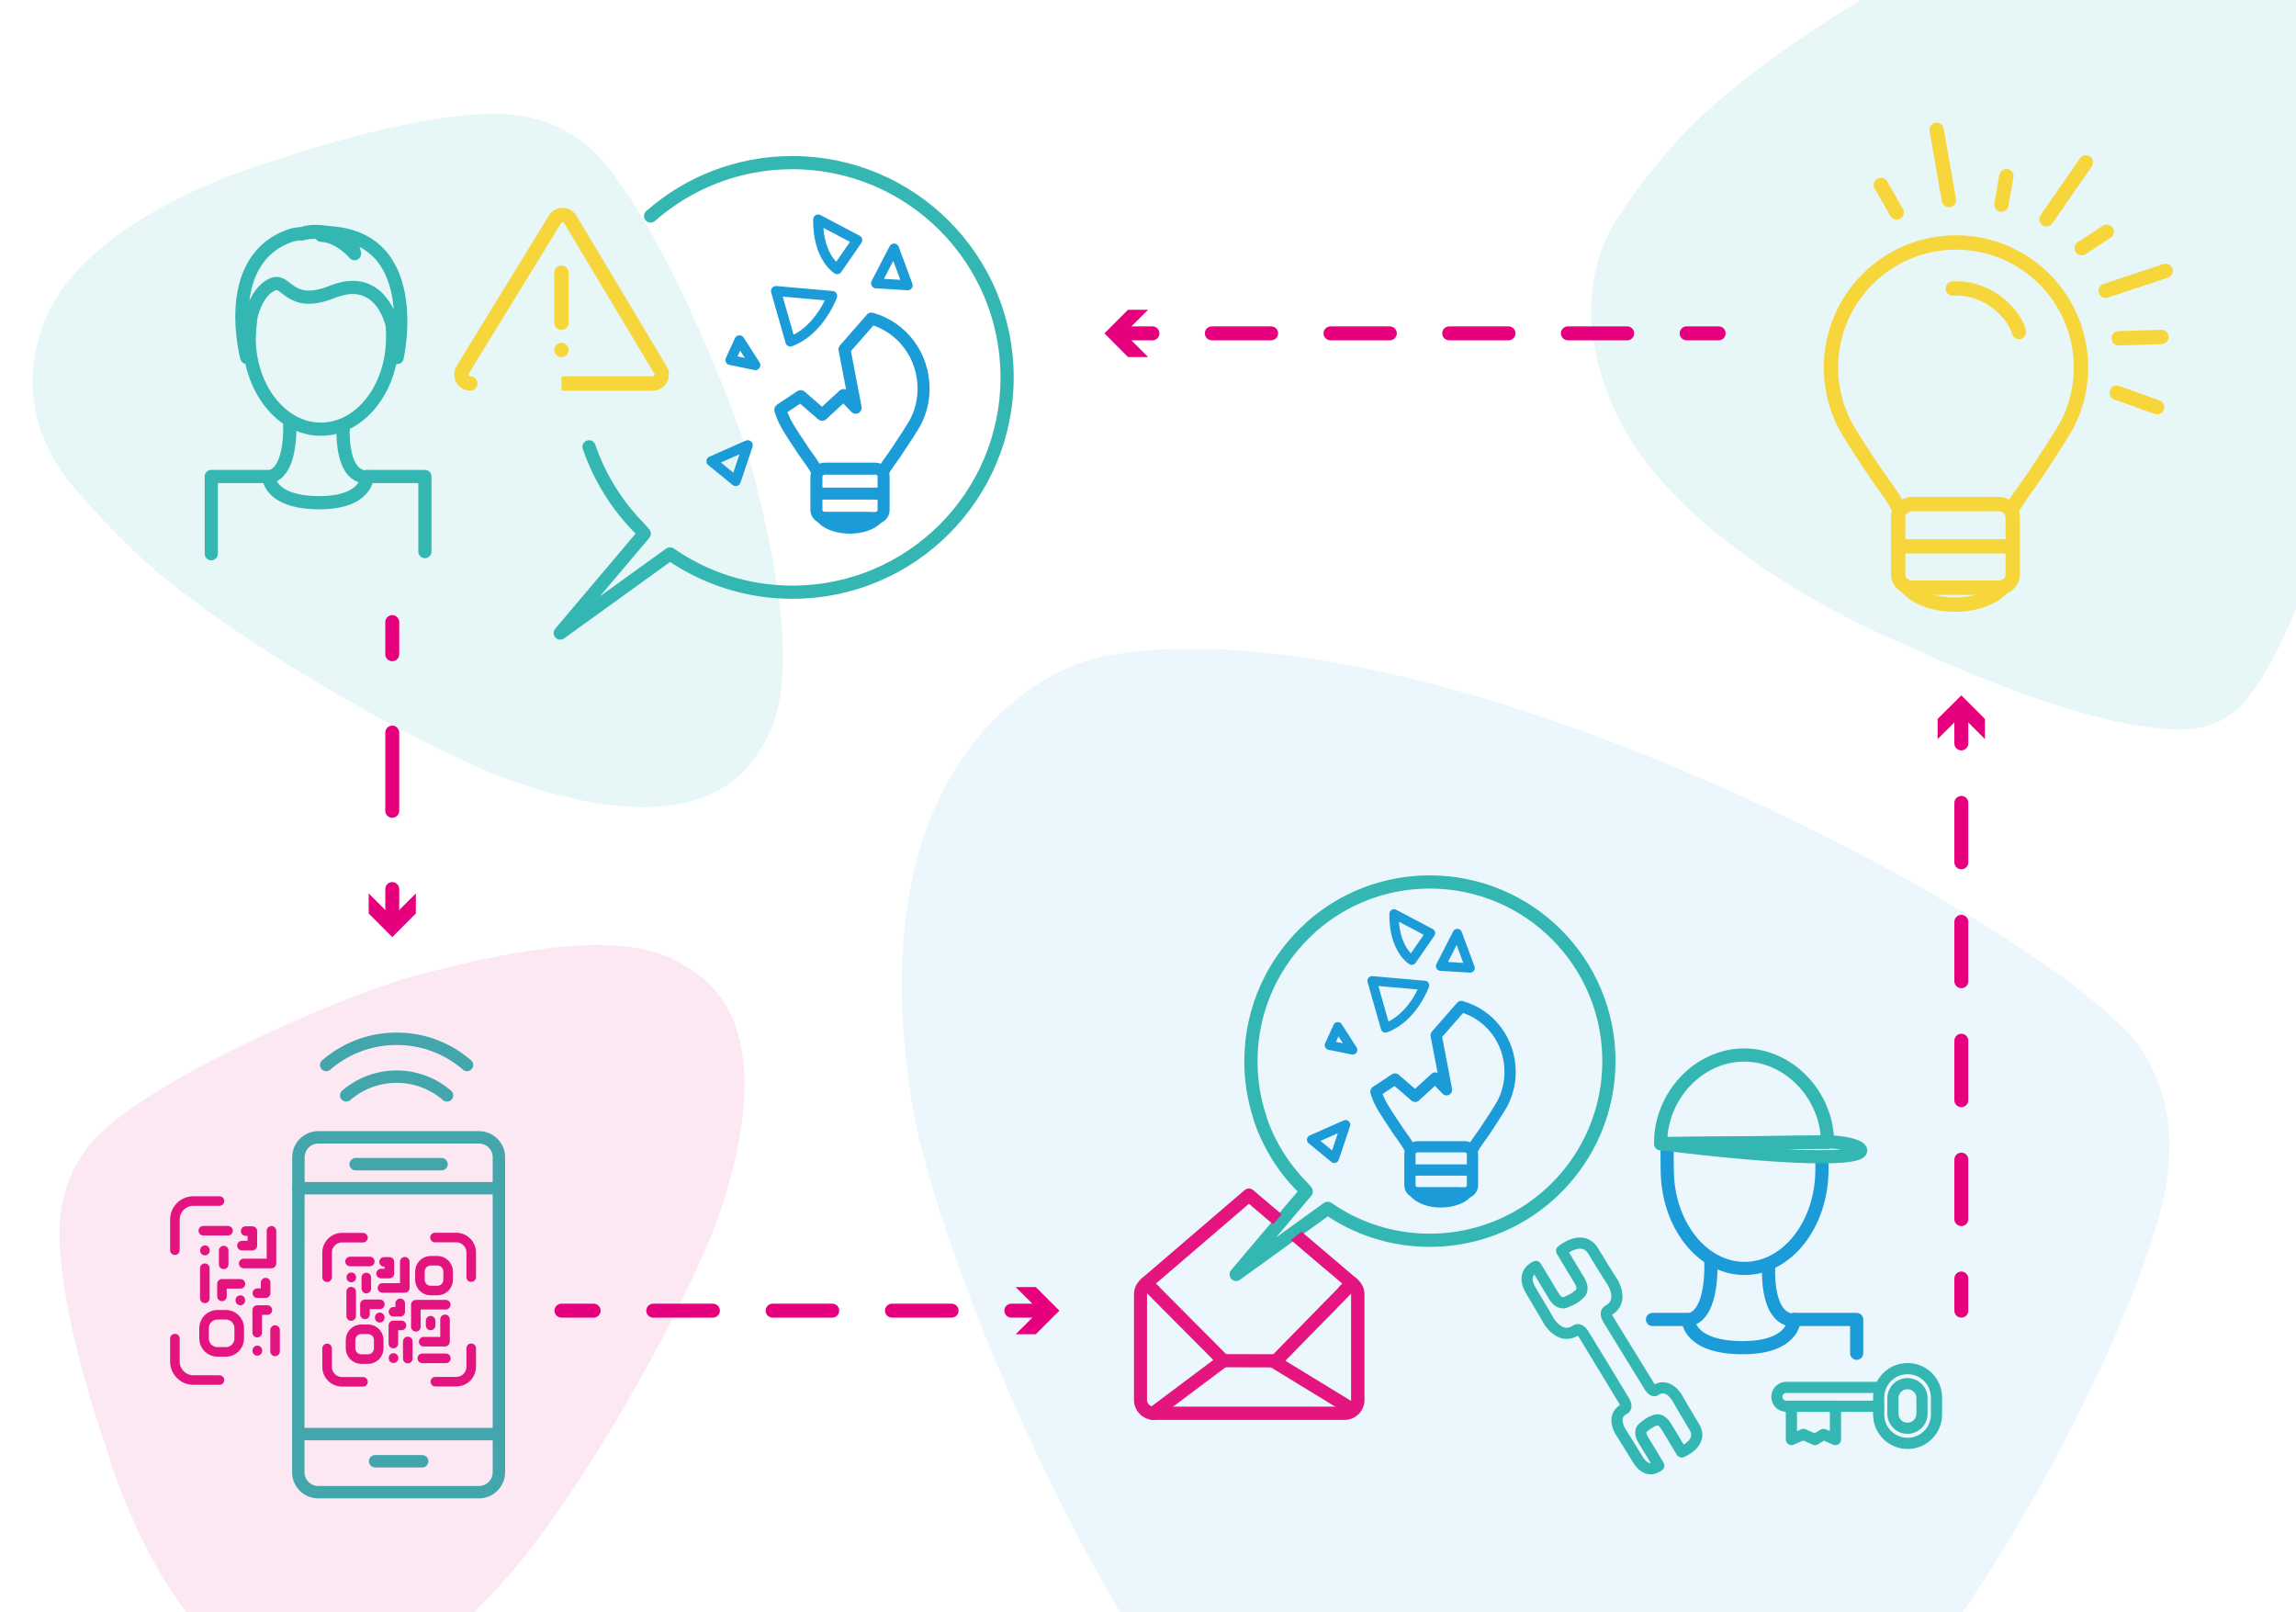 <?xml version="1.0" encoding="utf-8"?>
<!-- Generator: Adobe Illustrator 27.5.0, SVG Export Plug-In . SVG Version: 6.00 Build 0)  -->
<svg version="1.1" id="Ebene_1" xmlns="http://www.w3.org/2000/svg" xmlns:xlink="http://www.w3.org/1999/xlink" x="0px" y="0px"
	 viewBox="0 0 1849.6 1298.7" style="enable-background:new 0 0 1849.6 1298.7;" xml:space="preserve">
<style type="text/css">
	.st0{fill:#FFFFFF;}
	.st1{opacity:8.000000e-02;fill:#009FE3;}
	.st2{opacity:0.12;fill:#35B6B3;}
	.st3{fill:none;stroke:#F6D63A;stroke-width:11.542;stroke-linecap:round;stroke-linejoin:round;}
	.st4{fill:none;stroke:#34B6B2;stroke-width:10.624;stroke-linecap:round;stroke-linejoin:round;}
	.st5{fill:none;stroke:#1B9BD8;stroke-width:9.684;stroke-linecap:round;stroke-linejoin:round;}
	.st6{fill:none;stroke:#1B9BD8;stroke-width:8.03;stroke-linecap:round;stroke-linejoin:round;}
	.st7{fill:none;stroke:#34B6B2;stroke-width:10;stroke-linecap:round;stroke-linejoin:round;}
	.st8{fill:none;stroke:#E4157F;stroke-width:7.708;stroke-linecap:round;stroke-linejoin:round;}
	.st9{fill:none;stroke:#1B9BD8;stroke-width:9.049;stroke-linecap:round;stroke-linejoin:round;}
	.st10{fill:none;stroke:#1B9BD8;stroke-width:7.503;stroke-linecap:round;stroke-linejoin:round;}
	.st11{fill:none;stroke:#E4157F;stroke-width:10.624;stroke-linecap:round;stroke-linejoin:round;}
	.st12{fill:none;stroke:#34B6B2;stroke-width:9;stroke-linecap:round;stroke-linejoin:round;}
	.st13{fill:none;stroke:#1B9BD8;stroke-width:10.6;stroke-linecap:round;stroke-linejoin:round;}
	.st14{fill:none;stroke:#E6007E;stroke-width:11.218;stroke-linecap:round;stroke-linejoin:round;}
	
		.st15{fill:none;stroke:#E6007E;stroke-width:11.218;stroke-linecap:round;stroke-linejoin:round;stroke-dasharray:63.027,63.027;}
	.st16{fill:#E6007E;}
	
		.st17{fill:none;stroke:#E6007E;stroke-width:11.218;stroke-linecap:round;stroke-linejoin:round;stroke-dasharray:48.072,48.072;}
	
		.st18{fill:none;stroke:#E6007E;stroke-width:11.218;stroke-linecap:round;stroke-linejoin:round;stroke-dasharray:47.891,47.891;}
	
		.st19{fill:none;stroke:#E6007E;stroke-width:11.218;stroke-linecap:round;stroke-linejoin:round;stroke-dasharray:47.806,47.806;}
	.st20{fill:#E4157F;}
	.st21{opacity:9.000000e-02;fill:#E6007E;}
</style>
<rect class="st0" width="1849.6" height="1298.7"/>
<path class="st1" d="M1581.1,1298.7c82.3-121.3,142-256,159-321.9c8.7-33.9,16.1-83.1-14.7-131c-57-88.5-561.3-367.7-836.3-317.2
	c-50,9.2-200.4,85.5-153.8,363.7c13.3,79.6,82,263.1,167.1,406.3H1581.1z"/>
<path class="st2" d="M35.2,260.3c-19.6,51.5-3.5,92.9,14.1,119c13.3,19.8,53.8,61.2,72.6,77.4c84.4,72.3,233.5,152.4,290.1,172.1
	c160.2,55.6,193.8-12.9,205.4-33.7c26.7-47.9,8-142.6-11.1-215.8c-13.9-53.2-85-226.3-136.8-264.9c-28-20.9-55-23-75.3-22.6
	c-69.3,1.3-169.5,36.4-169.5,36.4S69.7,169.8,35.2,260.3z"/>
<path class="st2" d="M1849.6,0h-350.5c-49.9,30.1-100.3,65.8-136.5,101.2c-18,17.5-55.2,63.5-66.4,86.3
	c-14.8,30-25.2,78.9,5.5,144.9c54.1,115.9,232.5,186.6,232.5,186.6s115.1,55.7,193.5,66.1c20.1,2.7,53.4,9.3,79-18.4
	c15-16.2,29.6-44,42.9-76.7V0z"/>
<g>
	<line class="st3" x1="1616.3" y1="141.9" x2="1612.3" y2="164.7"/>
	<line class="st3" x1="1741.2" y1="271.4" x2="1706.8" y2="272.5"/>
	<line class="st3" x1="1744.5" y1="218.2" x2="1696.3" y2="234.2"/>
	<line class="st3" x1="1515.2" y1="149" x2="1527.9" y2="171.1"/>
	<line class="st3" x1="1560.1" y1="104.6" x2="1570" y2="161.1"/>
	<line class="st3" x1="1705.1" y1="316.3" x2="1737.7" y2="328"/>
	<line class="st3" x1="1697.1" y1="186.7" x2="1676.9" y2="199.9"/>
	<line class="st3" x1="1680.3" y1="130.8" x2="1648.6" y2="176.6"/>
	<path class="st3" d="M1661.4,157.9"/>
	<path class="st3" d="M1529.6,409.6c-3.5-8.1-11.6-18.1-17.4-26.7c-11.2-16.5-17.7-26.7-21.4-32.8c-10-15.6-15.8-34.2-15.8-54.1
		c0-55.6,45.1-100.7,100.7-100.7s100.7,45.1,100.7,100.7c0,16.4-3.9,31.9-10.9,45.5l0,0c0,0-3.3,6.9-26.3,41.4
		c-7.5,11.2-13.7,18.3-18.6,27.7"/>
	<path class="st3" d="M1530.6,463.9"/>
	<path class="st3" d="M1536.3,474.6"/>
	<path class="st3" d="M1612.4,474.1c-7.2,7.7-21.4,12.9-37.6,12.9c-15.9,0-29.8-5-37.1-12.4"/>
	<path class="st3" d="M1599.8,473.4c-19.7,0-54.7-0.1-58.4,0l-0.6,0c0,0-0.1,0-0.1,0c-6.3,0-11.4-4.6-11.6-10.4l0-0.1v-46.4l0-0.1
		c0.1-5.8,5.3-10.4,11.6-10.4c0,0,0.1,0,0.1,0l0.6,0c3.7,0.1,38.7,0,58.4,0l3.7,0c2.9,0,4.9,0,5.6,0l0.6,0c0,0,0.1,0,0.1,0
		c6.3,0,11.4,4.6,11.6,10.4l0,0.1v46.4l0,0.1c-0.1,5.8-5.3,10.4-11.6,10.4c0,0-0.1,0-0.1,0l-0.6,0c-0.6,0-2.2,0-4.4,0L1599.8,473.4z
		"/>
	<line class="st3" x1="1620.1" y1="440" x2="1529.3" y2="440"/>
	<path class="st3" d="M1626.4,267.4c-2.6-11-14.3-22.1-21.5-26.5c-13.6-8.4-24.9-8.9-31.7-8.5"/>
</g>
<g>
	<line class="st3" x1="452.3" y1="281.9" x2="452.3" y2="281.9"/>
	<path class="st3" d="M525.9,308.9c4,0,7.2-3.2,7.2-7.2c0-1.3-0.3-2.5-0.9-3.5l0,0l-5-8.3l-66.6-111.2l-1.1-1.8l0,0
		c-1.2-2.2-3.6-3.7-6.3-3.7c-2.6,0-4.9,1.4-6.1,3.5c-0.1,0.2-1.2,1.9-1.2,1.9l-68.3,111.3l-5,8.3l0,0c-0.6,1-0.9,2.2-0.9,3.5
		c0,4,3.2,7.2,7.2,7.2C378.8,308.9,525.7,308.9,525.9,308.9z"/>
	<line class="st3" x1="452.3" y1="259.9" x2="452.3" y2="219.6"/>
</g>
<g>
	<g>
		<g>
			<path class="st4" d="M201.2,262.3c-0.3,3.1-0.5,6.3-0.5,9.5c0,40.8,25.9,73.9,57.8,73.9s57.8-33.1,57.8-73.9c0-1.2,0-11-0.1-12.2
				"/>
			<g>
				<path class="st4" d="M198.8,287.9l2.6-25.6l0.7-6.7c0,0,4-21.4,18.2-26.8c10.8-4.1,13.1,20,47.3,6.3c3.2-1.3,6.3-2.2,9.1-2.8
					c31.5-6.4,39,28.7,39,28.7l4.2,27c0,0,22.9-100.1-59.3-100.7c-3.8,0-8.9-0.4-12.3,0.1c-9.4,1.4-10.8,0.7-18,3.7
					C178.4,212.7,198.8,287.9,198.8,287.9z"/>
			</g>
		</g>
		<g>
			<path class="st4" d="M276.6,342.7c0,0-3.2,38.2,16.6,41.4"/>
			<polyline class="st4" points="295.7,383.8 342.3,383.8 342.3,444.3 			"/>
			<polyline class="st4" points="216.7,383.8 170.2,383.8 170.2,446 			"/>
			<path class="st4" d="M233.3,338.9c0,0,3,42.1-16.8,45.3c0,0,0.2,20.1,39.1,20.7c40.2,0.6,40.2-21,40.2-21"/>
		</g>
	</g>
	<path class="st4" d="M243.3,188.4c0,0,7.1-4.3,24.3-0.3s18,16.2,18,16.2s-11.7-14.2-26.8-14.8"/>
</g>
<path class="st5" d="M658.7,411.6"/>
<path class="st5" d="M662,417.8"/>
<path class="st5" d="M706.5,417.5c-4.2,4.5-12.5,7.5-22,7.5c-9.3,0-17.4-2.9-21.7-7.2"/>
<path class="st5" d="M699.1,417.1c-11.5,0-32,0-34.2,0l-0.3,0c0,0-0.1,0-0.1,0c-3.7,0-6.7-2.7-6.8-6.1l0-0.1v-27.2l0-0.1
	c0.1-3.4,3.1-6.1,6.8-6.1c0,0,0.1,0,0.1,0l0.3,0c2.2,0,22.7,0,34.2,0l2.2,0c1.7,0,2.8,0,3.3,0l0.3,0c0,0,0.1,0,0.1,0
	c3.7,0,6.7,2.7,6.8,6.1l0,0.1V411l0,0.1c-0.1,3.4-3.1,6.1-6.8,6.1c0,0-0.1,0-0.1,0l-0.3,0c-0.4,0-1.3,0-2.6,0L699.1,417.1z"/>
<line class="st5" x1="711" y1="397.6" x2="657.9" y2="397.6"/>
<path class="st6" d="M659.1,176.8l31.5,16.6l-16.2,23.4C674.4,216.8,658.7,207.3,659.1,176.8z"/>
<polygon class="st6" points="608.5,294.1 588.4,290 595.7,274.1 "/>
<polygon class="st6" points="592.7,387.5 573.1,371.5 602.4,358.6 "/>
<polygon class="st6" points="720.2,200.2 705.7,228.2 731.2,229.8 "/>
<path class="st6" d="M670.4,238.4c0,0-10.1,27.9-33.7,36.7l-11.6-40.7L670.4,238.4z"/>
<path class="st5" d="M658.1,379.8c-2-4.7-6.8-10.6-10.2-15.6c-6.6-9.7-10.3-15.6-12.5-19.2c-3.2-5.2-5.2-9.6-6.8-14.9l0.1-0.2
	l16.3-10.8l17.3,15l17.3-15.9l9.7,10.2l-9-47l21.7-24.8c24.7,7,42,29.6,42,56.5c0,9.6-2.3,18.6-6.4,26.6l0,0c0,0-1.9,4-15.4,24.2
	c-4.4,6.6-8,10.7-10.9,16.2"/>
<path class="st4" d="M524.1,174c30.5-26.8,70.4-43,114.2-43c95.5,0,173,77.4,173,173s-77.4,173-173,173c-36.6,0-70.5-11.4-98.5-30.8
	l-0.1,0l-88.4,63.7l67.7-80.1l-3.6-4.1c-18.2-18.4-32.3-40.8-40.9-65.8"/>
<line class="st7" x1="355.7" y1="937.7" x2="286.5" y2="937.7"/>
<line class="st7" x1="340.1" y1="1177" x2="302.2" y2="1177"/>
<path class="st7" d="M240.3,1040.6v145.3c0,8.8,7.2,16,16,16h129.6c8.8,0,16-7.2,16-16V932.1c0-8.8-7.2-16-16-16H256.4
	c-8.8,0-16,7.2-16,16L240.3,1040.6"/>
<line class="st7" x1="401.9" y1="957.1" x2="240.3" y2="957.1"/>
<line class="st7" x1="401.9" y1="1155.1" x2="240.3" y2="1155.1"/>
<path class="st7" d="M262.8,857.8c15.2-13.1,35-21.1,56.7-21.1c21.7,0,41.5,7.9,56.7,21.1"/>
<path class="st7" d="M278.9,882.3c10.9-9.4,25.1-15.1,40.6-15.1c15.5,0,29.7,5.7,40.6,15.1"/>
<path class="st8" d="M379.6,1028.7v-19.9c0-6.6-5.4-12-12-12h-17.2"/>
<path class="st8" d="M350.7,1112.9h16.9c6.6,0,12-5.4,12-12v-14.9"/>
<path class="st8" d="M263.5,1086.1v14.9c0,6.6,5.4,12,12,12h16.9"/>
<path class="st8" d="M292.4,996.9h-16.9c-6.6,0-12,5.4-12,12v19.9"/>
<path class="st8" d="M346.9,1039.5h5.5c4.7,0,8.6-3.9,8.6-8.6v-6.8c0-4.7-3.9-8.6-8.6-8.6h-5.5c-4.7,0-8.6,3.9-8.6,8.6v6.8
	C338.3,1035.6,342.2,1039.5,346.9,1039.5z"/>
<path class="st8" d="M291,1094.7h5.5c4.7,0,8.6-3.9,8.6-8.6v-6.8c0-4.7-3.9-8.6-8.6-8.6H291c-4.7,0-8.6,3.9-8.6,8.6v6.8
	C282.4,1090.8,286.3,1094.7,291,1094.7z"/>
<polyline class="st8" points="358.5,1062.7 358.5,1080.7 341.3,1080.7 "/>
<line class="st8" x1="359.2" y1="1094.1" x2="340.2" y2="1094.1"/>
<polyline class="st8" points="359.1,1050.9 335,1050.9 335,1068.7 "/>
<line class="st8" x1="328.5" y1="1080.5" x2="328.5" y2="1094.3"/>
<polyline class="st8" points="316.9,1082.2 316.9,1067.6 323.4,1067.6 "/>
<line class="st8" x1="282.9" y1="1060" x2="282.9" y2="1040.4"/>
<line class="st8" x1="297.9" y1="1016.1" x2="282" y2="1016.1"/>
<polyline class="st8" points="326.1,1016.3 326.1,1037.4 308.1,1037.4 "/>
<line class="st8" x1="283" y1="1028.8" x2="283" y2="1029"/>
<line class="st8" x1="305.9" y1="1061.1" x2="305.9" y2="1061.4"/>
<line class="st8" x1="317" y1="1093.8" x2="317" y2="1094"/>
<line class="st8" x1="346.9" y1="1063.8" x2="346.9" y2="1067.6"/>
<polyline class="st8" points="306,1050.6 294,1050.6 294,1058.7 "/>
<line class="st8" x1="295.1" y1="1029" x2="295.1" y2="1037.9"/>
<polyline class="st8" points="309.4,1016.4 313.7,1016.4 313.7,1025.8 307,1025.8 "/>
<polyline class="st8" points="317,1056.6 322.4,1056.6 322.4,1049.8 "/>
<g>
	<line class="st8" x1="221.6" y1="1071.3" x2="221.6" y2="1088.5"/>
	<g>
		<path class="st8" d="M140.9,1078.2v18.5c0,8.2,6.7,14.9,14.9,14.9h21"/>
		<path class="st8" d="M176.8,967.4h-21c-8.2,0-14.9,6.7-14.9,14.9v24.7"/>
		<path class="st8" d="M175.1,1088.9h6.9c5.9,0,10.7-4.8,10.7-10.7v-8.5c0-5.9-4.8-10.7-10.7-10.7h-6.9c-5.9,0-10.7,4.8-10.7,10.7
			v8.5C164.4,1084.1,169.2,1088.9,175.1,1088.9z"/>
		<polyline class="st8" points="207.2,1073.4 207.2,1055.2 215.4,1055.2 		"/>
		<line class="st8" x1="165" y1="1045.8" x2="165" y2="1021.5"/>
		<line class="st8" x1="183.7" y1="991.3" x2="163.8" y2="991.3"/>
		<polyline class="st8" points="218.7,991.4 218.7,1017.7 196.3,1017.7 		"/>
		<line class="st8" x1="165.1" y1="1007" x2="165.1" y2="1007.3"/>
		<line class="st8" x1="193.6" y1="1047.2" x2="193.6" y2="1047.5"/>
		<line class="st8" x1="207.3" y1="1087.7" x2="207.3" y2="1088.1"/>
		<polyline class="st8" points="193.7,1034.1 178.8,1034.1 178.8,1044.2 		"/>
		<line class="st8" x1="180.2" y1="1007.3" x2="180.2" y2="1018.4"/>
		<polyline class="st8" points="197.9,991.6 203.3,991.6 203.3,1003.3 194.9,1003.3 		"/>
		<polyline class="st8" points="207.3,1041.6 214,1041.6 214,1033.1 		"/>
	</g>
</g>
<path class="st9" d="M1136.6,955.5"/>
<path class="st9" d="M1139.7,961.3"/>
<path class="st9" d="M1181.3,961.1c-3.9,4.2-11.7,7-20.6,7c-8.7,0-16.3-2.7-20.3-6.8"/>
<path class="st9" d="M1174.4,960.7c-10.8,0-29.9,0-31.9,0l-0.3,0c0,0-0.1,0-0.1,0c-3.4,0-6.2-2.5-6.3-5.7l0-0.1v-25.4l0-0.1
	c0.1-3.1,2.9-5.7,6.3-5.7c0,0,0.1,0,0.1,0l0.3,0c2,0,21.2,0,31.9,0l2,0c1.6,0,2.7,0,3.1,0l0.3,0c0,0,0.1,0,0.1,0
	c3.4,0,6.2,2.5,6.3,5.7l0,0.1V955l0,0.1c-0.1,3.1-2.9,5.7-6.3,5.7c0,0-0.1,0-0.1,0l-0.3,0c-0.3,0-1.2,0-2.4,0L1174.4,960.7z"/>
<line class="st9" x1="1185.5" y1="942.4" x2="1135.9" y2="942.4"/>
<path class="st10" d="M1123,736.1l29.4,15.5l-15.1,21.8C1137.3,773.5,1122.6,764.6,1123,736.1z"/>
<polygon class="st10" points="1089.7,845.7 1070.9,841.9 1077.7,827 "/>
<polygon class="st10" points="1074.9,933 1056.6,918 1084,905.9 "/>
<polygon class="st10" points="1174,751.9 1160.5,778.2 1184.3,779.7 "/>
<path class="st10" d="M1147.6,793.7c0,0-9.4,26.1-31.5,34.3l-10.8-38L1147.6,793.7z"/>
<path class="st9" d="M1136,925.8c-1.9-4.4-6.3-9.9-9.5-14.6c-6.1-9-9.7-14.6-11.7-17.9c-3-4.9-4.9-8.9-6.4-13.9l0.1-0.2l15.3-10.1
	l16.2,14l16.2-14.8l9.1,9.5l-8.4-43.9l20.3-23.2c23.1,6.6,39.3,27.6,39.3,52.8c0,9-2.2,17.4-6,24.9l0,0c0,0-1.8,3.8-14.3,22.6
	c-4.1,6.1-7.5,10-10.2,15.2"/>
<path class="st4" d="M1015.2,901.3c7.1,20.9,18.9,39.6,34.1,54.9l3,3.5l-56.5,66.8l73.7-53.2l0.1,0c23.3,16.2,51.6,25.7,82.2,25.7
	c79.7,0,144.3-64.6,144.3-144.3s-64.6-144.3-144.3-144.3c-36.5,0-69.8,13.5-95.2,35.9l-0.8,0.8c-29.5,26.5-48.1,64.9-48.1,107.7
	c0,15.7,2.5,30.7,7.1,44.9L1015.2,901.3z"/>
<polyline class="st11" points="923.4,1033.6 985.5,1096 928.8,1138.5 "/>
<polyline class="st11" points="1089.2,1033.6 1027,1097.1 1089.2,1135.1 "/>
<line class="st11" x1="1027" y1="1096.1" x2="985.5" y2="1096"/>
<g>
	<g>
		<path class="st12" d="M1292.7,1112.7"/>
	</g>
	<g>
		<path class="st12" d="M1325.9,1112.1c1.6,2.6,2.6,4.3,3,4.9c3.2,4.8,4.7,2.8,4.7,2.8c10.9-7.1,18.2,7.4,18.2,7.4
			s4.1,7.3,13.1,22.2c7.8,13-10.2,20.1-10.2,20.1s-9.3-15.3-12.4-20.5c-4.2-7.1-8.4-5.1-8.4-5.1s-2.5,0.4-6,2.7l2.2-1.3
			c-3.7,2-6.8,4.9-6.8,4.9s-3.8,2.8,0.6,9.8c3.2,5.1,12.4,20.5,12.4,20.5s-9,8.1-16.9-4.9c-9-14.9-13.1-21.1-13.1-21.1
			s-9.5-13.2,1.9-19.5c0,0,3.3-0.9,0.5-6c0,0-31.9-52.8-33.2-54.7c-3.6-5.4-6.3-2.6-6.3-2.6c-12.4,8.1-21.6-7.8-21.6-7.8
			s-4.1-7.4-14.3-24.3c-8.9-14.7,4-19.5,4-19.5s10.6,17.3,14,23.2c4.7,8.1,9.5,5.8,9.5,5.8s4.6-1.6,8.5-4.2l-2.5,1.5
			c4.1-2.3,5.9-4.5,5.9-4.5s4.3-3.1-0.7-11.1c-3.6-5.8-14-23.3-14-23.3s16.7-14.3,25.6,0.4c10.2,16.9,15.4,24.8,15.4,24.8
			s9.8,15.5-3.2,22.7c0,0-3.7,1-0.6,6.8C1296.6,1064.4,1325.9,1112.1,1325.9,1112.1z"/>
		<path class="st12" d="M1283.2,1086.7"/>
	</g>
</g>
<g>
	<g>
		<g>
			<path class="st13" d="M1343.1,925.5c-0.3,3.3,0,13,0,16.5c0,44,27.9,79.7,62.3,79.7s62.3-35.7,62.3-79.7c0-1.3,0-6.3,0-7.6"/>
		</g>
		<g>
			<path class="st13" d="M1424.9,1018.5c0,0-3.4,41.2,17.9,44.7"/>
			<polyline class="st13" points="1445.5,1062.8 1495.7,1062.8 1495.7,1090 			"/>
			<line class="st13" x1="1360.3" y1="1062.8" x2="1331.2" y2="1062.8"/>
			<path class="st13" d="M1378.1,1014.4c0,0,3.2,45.4-18.1,48.8c0,0,0.2,21.7,42.1,22.3c43.3,0.7,43.3-22.7,43.3-22.7"/>
		</g>
	</g>
</g>
<g>
	<polyline class="st12" points="1452.8,1155.4 1443.1,1159.5 1443.1,1132.7 1478.6,1132.7 1478.6,1159.5 1468.9,1155.4 
		1462.1,1159.5 1452.8,1155.4 	"/>
	<path class="st12" d="M1513.3,1132.7h-73.8h-0.5c-4.2,0-7.6-3.4-7.6-7.6s3.4-7.6,7.6-7.6h0.3h75.4"/>
	<path class="st12" d="M1560,1139.3c0,12.9-10.4,23.3-23.3,23.3c-12.9,0-23.3-10.4-23.3-23.3v-13.6c0-12.9,10.4-23.3,23.3-23.3
		c12.9,0,23.3,10.4,23.3,23.3V1139.3z"/>
	<path class="st12" d="M1548.3,1138.7v-12.5c0-6.5-5.2-11.7-11.7-11.7c-6.5,0-11.7,5.2-11.7,11.7l0,12.5c0,6.5,5.2,11.7,11.7,11.7
		S1548.3,1145.2,1548.3,1138.7z"/>
</g>
<path class="st4" d="M1472.2,920C1472.2,919.6,1472.2,920.4,1472.2,920c0-36.6-30.1-70.2-67.2-70.2c-37.1,0-67.2,33.6-67.2,70.2
	c0,0.4,0,0.8,0,1.2L1472.2,920z"/>
<path class="st4" d="M1472.2,919.8c37.4,0,65.9,25.9-134.3,1.4L1472.2,919.8z"/>
<g>
	<g>
		<line class="st14" x1="316" y1="742" x2="316" y2="716.1"/>
		<line class="st15" x1="316" y1="653.1" x2="316" y2="558.5"/>
		<line class="st14" x1="316" y1="527" x2="316" y2="501.1"/>
		<g>
			<polygon class="st16" points="335,719.6 316,738.6 297,719.6 297,735.8 316,754.8 335,735.8 			"/>
		</g>
	</g>
</g>
<g>
	<g>
		<line class="st14" x1="840.6" y1="1055.7" x2="814.7" y2="1055.7"/>
		<line class="st17" x1="766.6" y1="1055.7" x2="502.2" y2="1055.7"/>
		<line class="st14" x1="478.2" y1="1055.7" x2="452.3" y2="1055.7"/>
		<g>
			<polygon class="st16" points="818.2,1036.7 837.3,1055.7 818.2,1074.7 834.4,1074.7 853.4,1055.7 834.4,1036.7 			"/>
		</g>
	</g>
</g>
<g>
	<g>
		<line class="st14" x1="1580" y1="572.9" x2="1580" y2="598.8"/>
		<line class="st18" x1="1580" y1="646.7" x2="1580" y2="1005.9"/>
		<line class="st14" x1="1580" y1="1029.8" x2="1580" y2="1055.7"/>
		<g>
			<polygon class="st16" points="1560.9,595.3 1580,576.3 1599,595.3 1599,579.1 1580,560.1 1560.9,579.1 			"/>
		</g>
	</g>
</g>
<g>
	<g>
		<line class="st14" x1="902.5" y1="268.5" x2="928.4" y2="268.5"/>
		<line class="st19" x1="976.2" y1="268.5" x2="1334.8" y2="268.5"/>
		<line class="st14" x1="1358.7" y1="268.5" x2="1384.5" y2="268.5"/>
		<g>
			<polygon class="st16" points="924.9,287.6 905.8,268.5 924.9,249.5 908.7,249.5 889.7,268.5 908.7,287.6 			"/>
		</g>
	</g>
</g>
<path class="st20" d="M1093.6,1030.5c-0.1-0.1-0.2-0.2-0.3-0.3l-44.8-38.1l-8.7,6.8l1,0.6l25.3,21.6l0-0.1l4.8,4.1l1.6,1.3h0
	l8.8,7.5l-3,3.1h4.7c3,0,5.4,2.4,5.4,5.4v85.2c0,3-2.4,5.4-5.4,5.4H929.4c-3,0-5.4-2.4-5.4-5.4v-85.2c0-3,2.4-5.4,5.4-5.4h4.8
	l-3.1-3.1l8.8-7.5h0l66.2-56.8l19.4,16.5l7-8l-23-19.5c-2-1.7-4.9-1.7-6.9,0l-82.6,70.9c-0.1,0.1-0.2,0.2-0.3,0.4
	c-3.8,2.9-6.2,7.5-6.2,12.6v85.2c0,8.8,7.2,16,16,16h153.7c8.8,0,16-7.2,16-16v-85.2C1099.2,1037.7,1097,1033.4,1093.6,1030.5z"/>
<path class="st21" d="M150.2,1298.7h231.5c12.4-12.3,23.9-24.6,30.8-32.7c70.7-84.3,148.5-232.8,167.4-289.1
	C633.2,817.6,565,785,544.2,773.7c-47.7-25.9-141.3-6.5-213.6,13.3c-52.5,14.3-223.3,86.6-260.9,138.2
	C49.3,953.2,47.5,980,48.1,1000c2.1,68.6,37.9,167.5,37.9,167.5S106.9,1242.3,150.2,1298.7z"/>
</svg>

